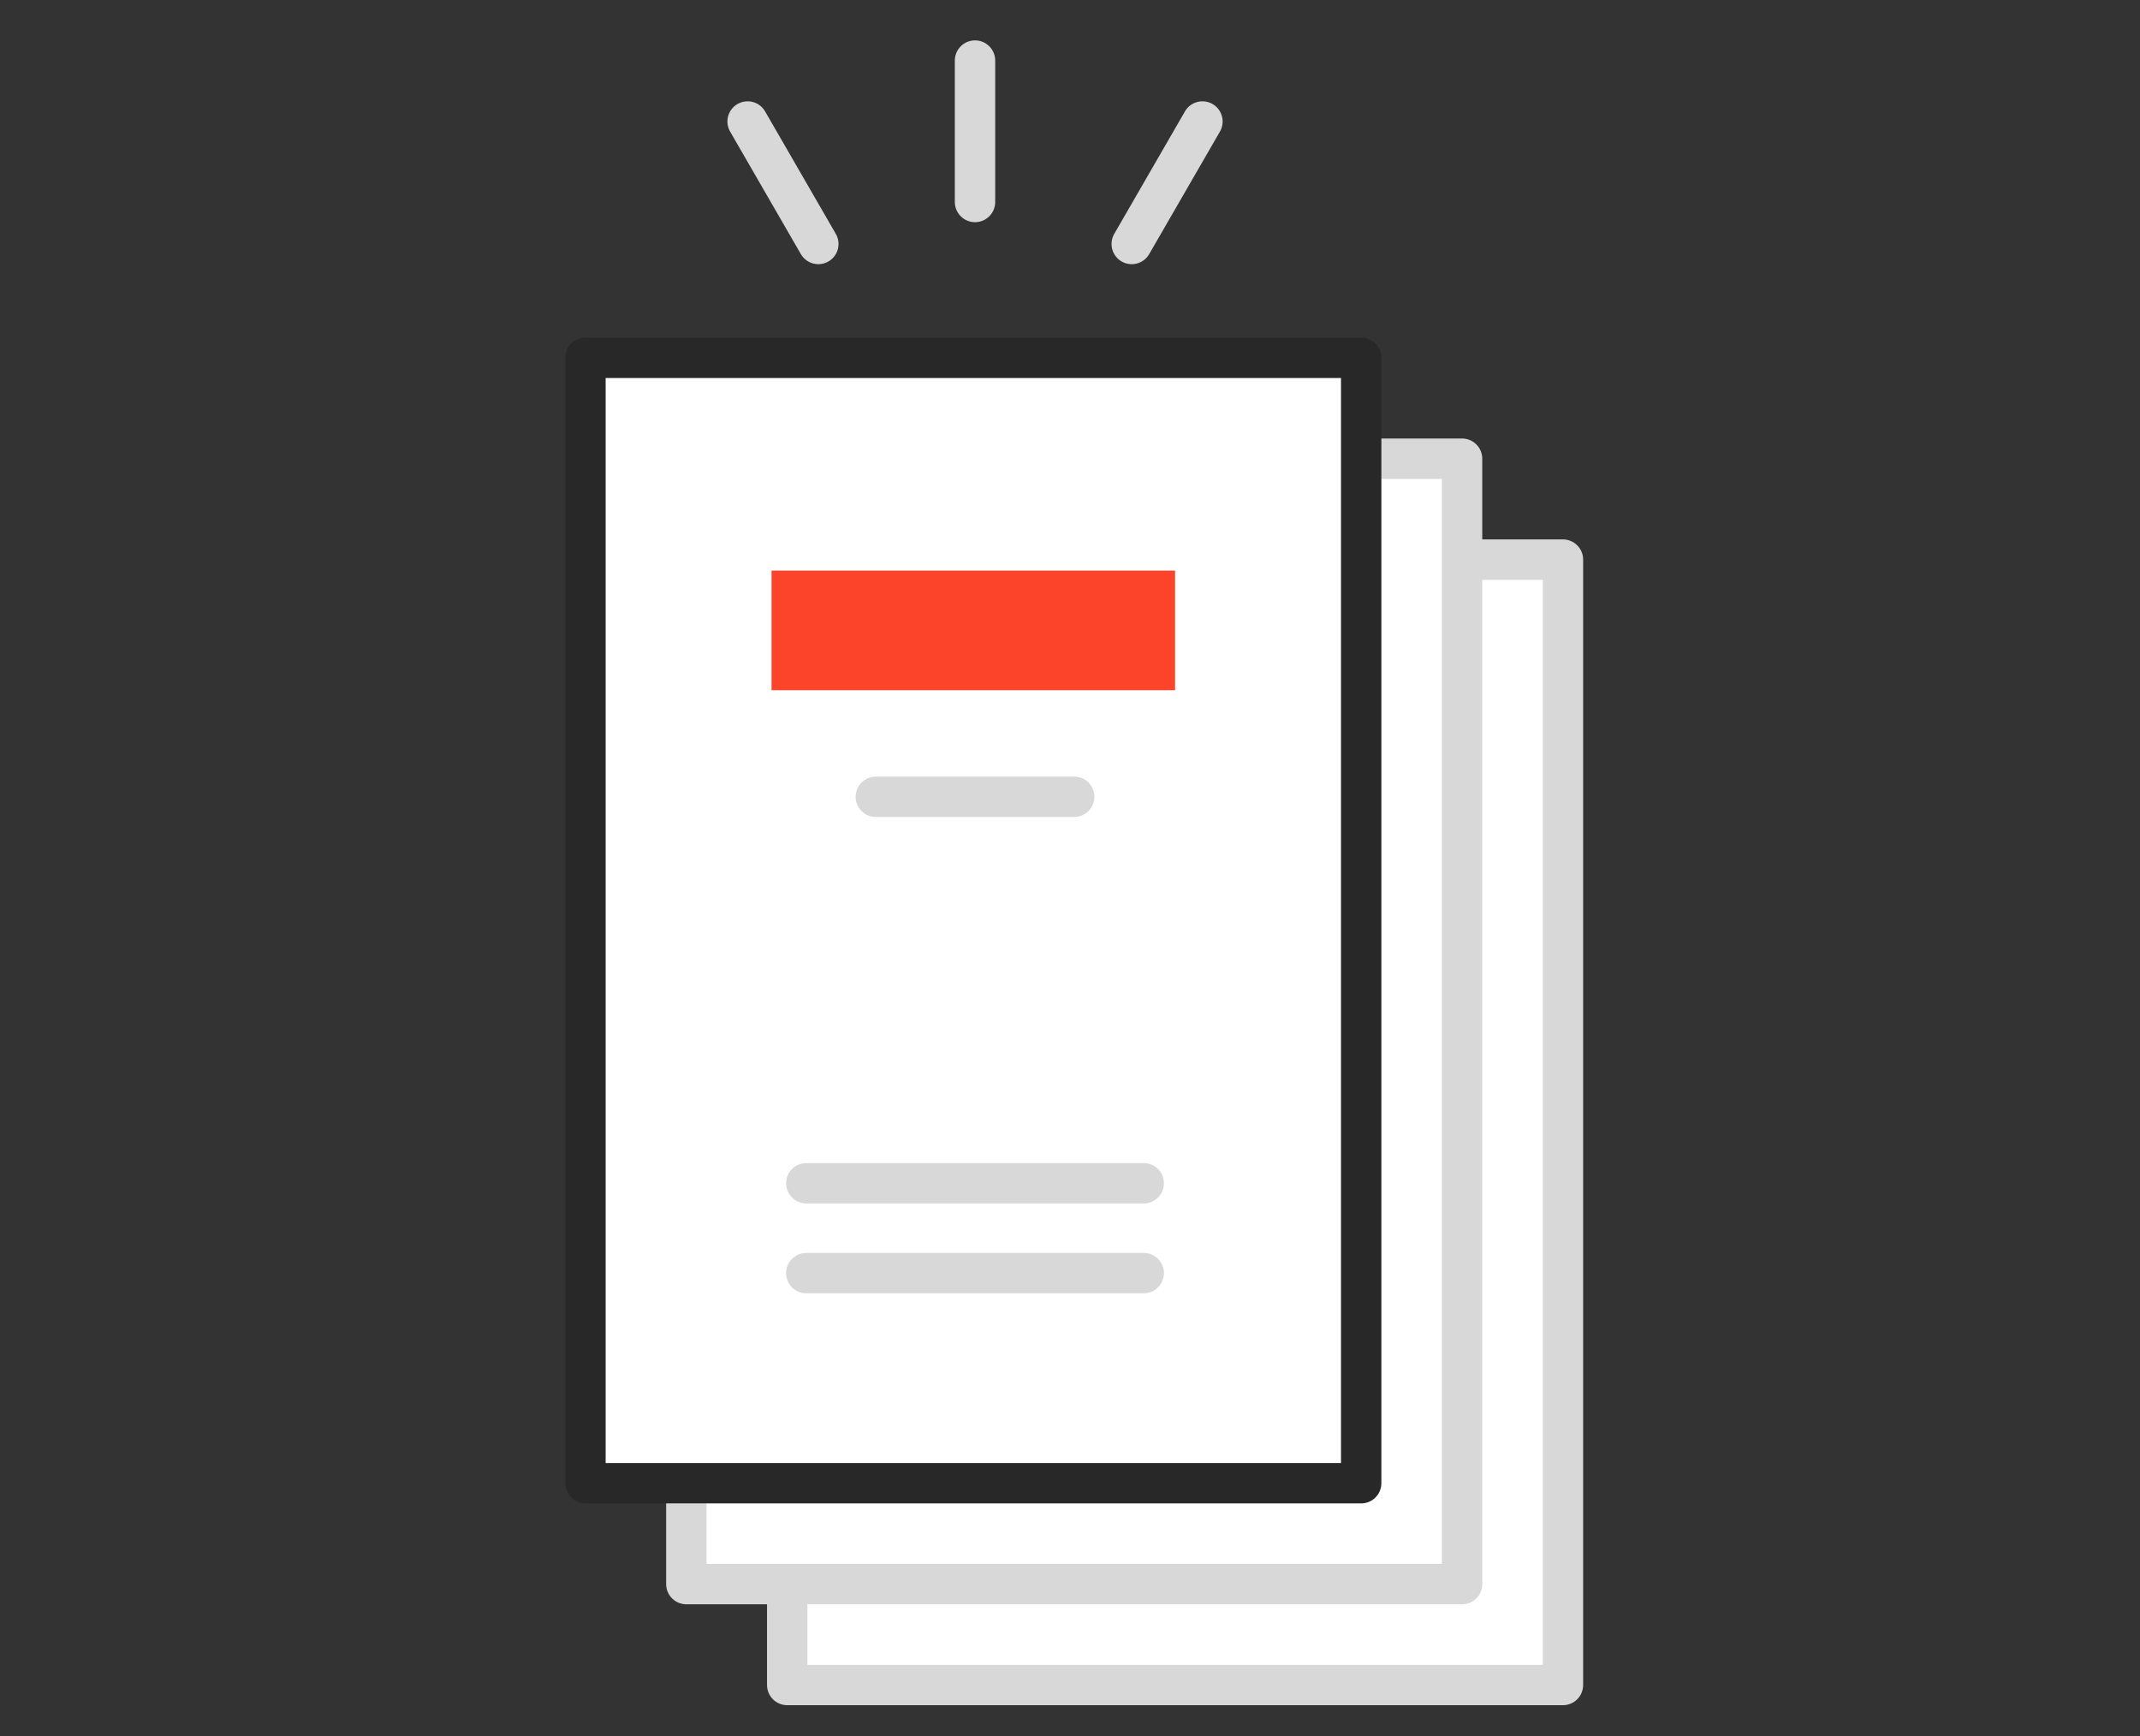 <svg xmlns="http://www.w3.org/2000/svg" width="106" height="86" viewBox="0 0 106 86">
  <rect x="0" y="0" width="106" height="86" fill="#333333" stroke="none"/>
  <g id="그룹_40038" data-name="그룹 40038" transform="translate(-446 -928)">
    <g id="사각형_12347" data-name="사각형 12347" transform="translate(446 928)" fill="#fff" stroke="#707070" stroke-width="1" opacity="0">
      <rect width="106" height="86" stroke="none"/>
      <rect x="0.5" y="0.5" width="105" height="85" fill="none"/>
    </g>
    <g id="그룹_40013" data-name="그룹 40013" transform="translate(21.68 346.212)">
      <rect id="사각형_12324" data-name="사각형 12324" width="38.424" height="55.743" transform="translate(463.313 609.506)" fill="#fff" stroke="#d8d8d8" stroke-linecap="round" stroke-linejoin="round" stroke-width="2"/>
      <rect id="사각형_12325" data-name="사각형 12325" width="38.424" height="55.743" transform="translate(458.316 604.508)" fill="#fff" stroke="#d8d8d8" stroke-linecap="round" stroke-linejoin="round" stroke-width="2"/>
      <rect id="사각형_12326" data-name="사각형 12326" width="38.424" height="55.743" transform="translate(453.319 599.511)" fill="#fff" stroke="#282828" stroke-linecap="round" stroke-linejoin="round" stroke-width="2"/>
      <rect id="사각형_12327" data-name="사각형 12327" width="19.989" height="5.926" transform="translate(462.536 610.05)" fill="#fc442a"/>
      <line id="선_1479" data-name="선 1479" x2="9.826" transform="translate(467.702 621.255)" fill="#fff" stroke="#d8d8d8" stroke-linecap="round" stroke-linejoin="round" stroke-width="2"/>
      <line id="선_1480" data-name="선 1480" x2="16.714" transform="translate(464.258 640.397)" fill="#fff" stroke="#d8d8d8" stroke-linecap="round" stroke-linejoin="round" stroke-width="2"/>
      <line id="선_1481" data-name="선 1481" x2="16.714" transform="translate(464.258 644.847)" fill="#fff" stroke="#d8d8d8" stroke-linecap="round" stroke-linejoin="round" stroke-width="2"/>
      <line id="선_1482" data-name="선 1482" y1="7.005" transform="translate(472.615 584.788)" fill="#fff" stroke="#d8d8d8" stroke-linecap="round" stroke-linejoin="round" stroke-width="2"/>
      <line id="선_1483" data-name="선 1483" x1="3.503" y1="6.067" transform="translate(461.351 587.806)" fill="#fff" stroke="#d8d8d8" stroke-linecap="round" stroke-linejoin="round" stroke-width="2"/>
      <line id="선_1484" data-name="선 1484" y1="6.067" x2="3.503" transform="translate(480.377 587.806)" fill="#fff" stroke="#d8d8d8" stroke-linecap="round" stroke-linejoin="round" stroke-width="2"/>
    </g>
  </g>
</svg>
